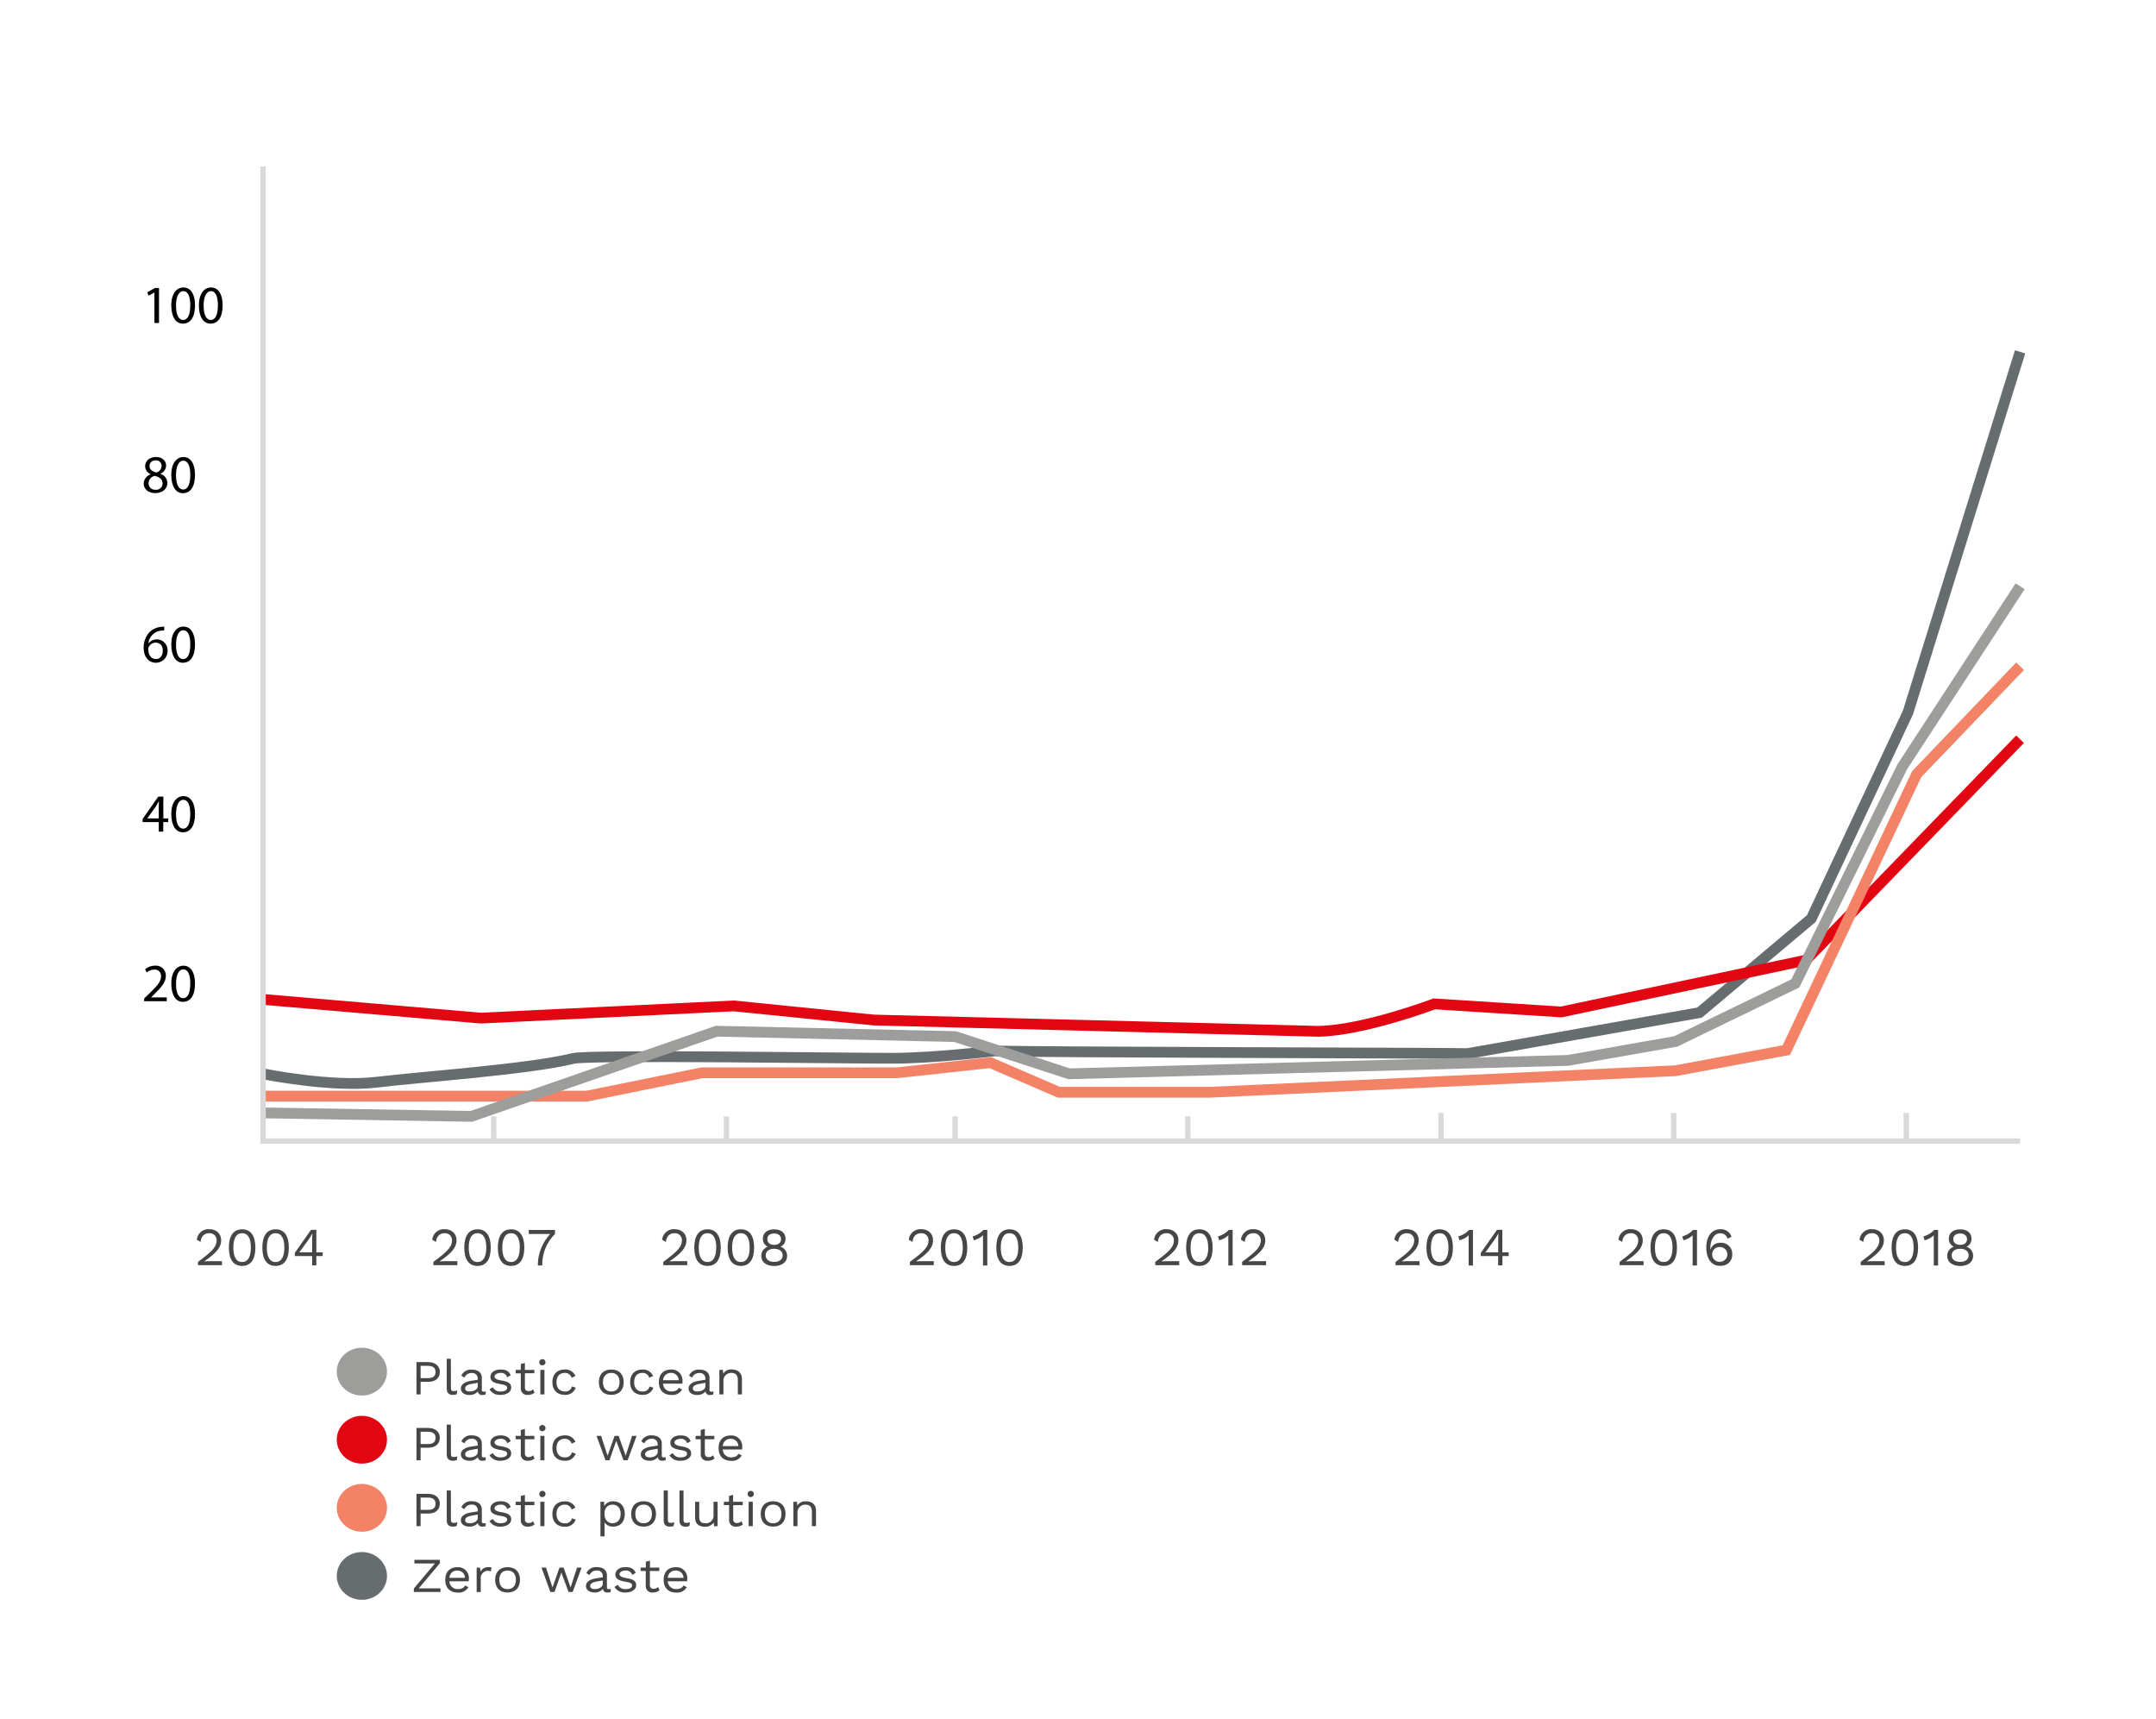 <?xml version="1.0" encoding="UTF-8"?> <svg xmlns="http://www.w3.org/2000/svg" viewBox="0 0 801.19 638.57"><defs><style>.cls-1{fill:#464646;}.cls-10,.cls-2,.cls-3,.cls-6,.cls-9{fill:none;stroke-miterlimit:10;}.cls-2{stroke:#676d6f;}.cls-10,.cls-2,.cls-3,.cls-9{stroke-width:4px;}.cls-3{stroke:#e20613;}.cls-4{fill:#e20613;}.cls-5{fill:#9d9d9c;}.cls-6{stroke:#d9d9d9;stroke-width:2px;}.cls-7{fill:#676d6f;}.cls-8{fill:#f38266;}.cls-9{stroke:#f38266;}.cls-10{stroke:#9d9d9c;}</style></defs><g id="Layer_2" data-name="Layer 2"><path class="cls-1" d="M73.57,468.86c5.28-3.88,6.92-5.62,6.92-8a2.56,2.56,0,0,0-2.8-2.64c-1.82,0-3,1.28-3.14,3.26l-1.4-.84a4.33,4.33,0,0,1,4.6-3.92c2.7,0,4.43,1.7,4.43,4.14s-1.61,4.66-6.33,7.8v0c.44,0,1.58-.06,2-.06h4.63v1.5H73.57Z"></path><path class="cls-1" d="M85.05,463.56c0-4.42,1.72-6.8,4.92-6.8s4.93,2.38,4.93,6.8-1.73,6.8-4.93,6.8S85.05,468,85.05,463.56Zm8.18,0c0-3.48-1.14-5.36-3.26-5.36s-3.26,1.88-3.26,5.36,1.14,5.36,3.26,5.36S93.23,467,93.23,463.56Z"></path><path class="cls-1" d="M97.49,463.56c0-4.42,1.72-6.8,4.92-6.8s4.93,2.38,4.93,6.8-1.73,6.8-4.93,6.8S97.49,468,97.49,463.56Zm8.18,0c0-3.48-1.14-5.36-3.26-5.36s-3.26,1.88-3.26,5.36,1.14,5.36,3.26,5.36S105.67,467,105.67,463.56Z"></path><path class="cls-1" d="M119.9,466.7h-2.35v3.46H116V466.7h-6.44v-1.18l6-8.56h2v8.36h2.35Zm-8.69-1.38H116v-4.94l.08-2.12h0a18.84,18.84,0,0,1-1.32,2.2Z"></path><path class="cls-1" d="M161.05,468.86c5.28-3.88,6.92-5.62,6.92-8a2.56,2.56,0,0,0-2.8-2.64c-1.82,0-3,1.28-3.14,3.26l-1.4-.84a4.33,4.33,0,0,1,4.6-3.92c2.7,0,4.42,1.7,4.42,4.14s-1.6,4.66-6.32,7.8v0c.44,0,1.58-.06,2-.06h4.62v1.5h-8.88Z"></path><path class="cls-1" d="M172.53,463.56c0-4.42,1.72-6.8,4.92-6.8s4.92,2.38,4.92,6.8-1.72,6.8-4.92,6.8S172.53,468,172.53,463.56Zm8.18,0c0-3.48-1.14-5.36-3.26-5.36s-3.26,1.88-3.26,5.36,1.14,5.36,3.26,5.36S180.71,467,180.71,463.56Z"></path><path class="cls-1" d="M185,463.56c0-4.42,1.72-6.8,4.92-6.8s4.92,2.38,4.92,6.8-1.72,6.8-4.92,6.8S185,468,185,463.56Zm8.18,0c0-3.48-1.14-5.36-3.26-5.36s-3.26,1.88-3.26,5.36,1.14,5.36,3.26,5.36S193.15,467,193.15,463.56Z"></path><path class="cls-1" d="M206.23,457v1.5a16,16,0,0,0-4.72,11.7h-1.64a17.07,17.07,0,0,1,4.62-11.7h-8V457Z"></path><path class="cls-1" d="M246.48,468.86c5.28-3.88,6.92-5.62,6.92-8a2.56,2.56,0,0,0-2.8-2.64c-1.82,0-3,1.28-3.14,3.26l-1.4-.84a4.33,4.33,0,0,1,4.6-3.92c2.7,0,4.42,1.7,4.42,4.14s-1.6,4.66-6.32,7.8v0c.44,0,1.58-.06,2-.06h4.62v1.5h-8.88Z"></path><path class="cls-1" d="M258,463.56c0-4.42,1.72-6.8,4.92-6.8s4.92,2.38,4.92,6.8-1.72,6.8-4.92,6.8S258,468,258,463.56Zm8.18,0c0-3.48-1.14-5.36-3.26-5.36s-3.26,1.88-3.26,5.36,1.14,5.36,3.26,5.36S266.14,467,266.14,463.56Z"></path><path class="cls-1" d="M270.4,463.56c0-4.42,1.72-6.8,4.92-6.8s4.92,2.38,4.92,6.8-1.72,6.8-4.92,6.8S270.4,468,270.4,463.56Zm8.18,0c0-3.48-1.14-5.36-3.26-5.36s-3.26,1.88-3.26,5.36,1.14,5.36,3.26,5.36S278.58,467,278.58,463.56Z"></path><path class="cls-1" d="M291.9,460.24a3.12,3.12,0,0,1-1.86,3v0a3.48,3.48,0,0,1,2.46,3.38c0,2.3-1.9,3.76-4.8,3.76s-4.8-1.46-4.8-3.76a3.49,3.49,0,0,1,2.48-3.38v0a3.1,3.1,0,0,1-1.88-3c0-2.14,1.66-3.46,4.2-3.46S291.9,458.1,291.9,460.24Zm-1.06,6.2c0-1.52-1.24-2.44-3.14-2.44s-3.14.92-3.14,2.44,1.22,2.42,3.14,2.42S290.84,467.94,290.84,466.44Zm-5.68-6c0,1.3,1,2.1,2.54,2.1s2.54-.8,2.54-2.1-1-2.12-2.54-2.12S285.16,459.06,285.16,460.4Z"></path><path class="cls-1" d="M338.13,468.86c5.28-3.88,6.92-5.62,6.92-8a2.56,2.56,0,0,0-2.8-2.64c-1.82,0-3,1.28-3.14,3.26l-1.4-.84a4.33,4.33,0,0,1,4.6-3.92c2.7,0,4.42,1.7,4.42,4.14s-1.6,4.66-6.32,7.8v0c.44,0,1.58-.06,2-.06H347v1.5h-8.88Z"></path><path class="cls-1" d="M349.61,463.56c0-4.42,1.72-6.8,4.92-6.8s4.92,2.38,4.92,6.8-1.72,6.8-4.92,6.8S349.61,468,349.61,463.56Zm8.18,0c0-3.48-1.14-5.36-3.26-5.36s-3.26,1.88-3.26,5.36,1.14,5.36,3.26,5.36S357.79,467,357.79,463.56Z"></path><path class="cls-1" d="M366.89,457v13.2h-1.6v-9.68c0-.44,0-1,0-1.54a7.75,7.75,0,0,1-3.42,1.86l-.42-1.46a8.39,8.39,0,0,0,4-2.38Z"></path><path class="cls-1" d="M370.23,463.56c0-4.42,1.72-6.8,4.92-6.8s4.92,2.38,4.92,6.8-1.72,6.8-4.92,6.8S370.23,468,370.23,463.56Zm8.18,0c0-3.48-1.14-5.36-3.26-5.36s-3.26,1.88-3.26,5.36,1.14,5.36,3.26,5.36S378.41,467,378.41,463.56Z"></path><path class="cls-1" d="M429.3,468.86c5.29-3.88,6.93-5.62,6.93-8a2.57,2.57,0,0,0-2.81-2.64c-1.82,0-3,1.28-3.14,3.26l-1.4-.84a4.33,4.33,0,0,1,4.6-3.92c2.71,0,4.43,1.7,4.43,4.14s-1.6,4.66-6.33,7.8v0c.44,0,1.59-.06,2-.06h4.63v1.5H429.3Z"></path><path class="cls-1" d="M440.78,463.56c0-4.42,1.72-6.8,4.92-6.8s4.93,2.38,4.93,6.8-1.72,6.8-4.93,6.8S440.78,468,440.78,463.56Zm8.19,0c0-3.48-1.14-5.36-3.27-5.36s-3.26,1.88-3.26,5.36,1.14,5.36,3.26,5.36S449,467,449,463.56Z"></path><path class="cls-1" d="M458.06,457v13.2h-1.6v-9.68c0-.44,0-1,0-1.54a7.75,7.75,0,0,1-3.42,1.86l-.42-1.46a8.39,8.39,0,0,0,4-2.38Z"></path><path class="cls-1" d="M461.58,468.86c5.28-3.88,6.93-5.62,6.93-8a2.57,2.57,0,0,0-2.81-2.64c-1.82,0-3,1.28-3.14,3.26l-1.4-.84a4.33,4.33,0,0,1,4.6-3.92c2.71,0,4.43,1.7,4.43,4.14s-1.6,4.66-6.33,7.8v0c.44,0,1.58-.06,2-.06h4.63v1.5h-8.89Z"></path><path class="cls-1" d="M518.6,468.86c5.28-3.88,6.92-5.62,6.92-8a2.56,2.56,0,0,0-2.8-2.64c-1.82,0-3,1.28-3.14,3.26l-1.4-.84a4.33,4.33,0,0,1,4.6-3.92c2.7,0,4.42,1.7,4.42,4.14s-1.6,4.66-6.32,7.8v0c.44,0,1.58-.06,2-.06h4.62v1.5H518.6Z"></path><path class="cls-1" d="M530.08,463.56c0-4.42,1.72-6.8,4.92-6.8s4.92,2.38,4.92,6.8-1.72,6.8-4.92,6.8S530.08,468,530.08,463.56Zm8.18,0c0-3.48-1.14-5.36-3.26-5.36s-3.26,1.88-3.26,5.36,1.14,5.36,3.26,5.36S538.26,467,538.26,463.56Z"></path><path class="cls-1" d="M547.36,457v13.2h-1.6v-9.68c0-.44,0-1,0-1.54a7.75,7.75,0,0,1-3.42,1.86l-.42-1.46a8.39,8.39,0,0,0,4-2.38Z"></path><path class="cls-1" d="M560.66,466.7h-2.34v3.46h-1.6V466.7h-6.44v-1.18l6-8.56h2v8.36h2.34ZM552,465.32h4.74v-4.94l.08-2.12h0a18.84,18.84,0,0,1-1.32,2.2Z"></path><path d="M57.39,108.67h0l-2.26,1.22-.34-1.34L57.59,107h1.5v13h-1.7Z"></path><path d="M72.47,113.39c0,4.42-1.64,6.86-4.52,6.86-2.54,0-4.26-2.38-4.3-6.68s1.88-6.76,4.52-6.76S72.47,109.25,72.47,113.39Zm-7.06.2c0,3.38,1,5.3,2.64,5.3,1.8,0,2.66-2.1,2.66-5.42s-.82-5.3-2.64-5.3C66.53,108.17,65.41,110.05,65.41,113.59Z"></path><path d="M82.73,113.39c0,4.42-1.64,6.86-4.52,6.86-2.54,0-4.26-2.38-4.3-6.68s1.88-6.76,4.52-6.76S82.73,109.25,82.73,113.39Zm-7.06.2c0,3.38,1,5.3,2.64,5.3,1.8,0,2.66-2.1,2.66-5.42s-.82-5.3-2.64-5.3C76.79,108.17,75.67,110.05,75.67,113.59Z"></path><path d="M53.41,179.73A3.71,3.71,0,0,1,56,176.25l0-.06a3.22,3.22,0,0,1-2.06-2.92c0-2.06,1.74-3.46,4-3.46,2.52,0,3.78,1.58,3.78,3.2a3.3,3.3,0,0,1-2.14,3v.06a3.6,3.6,0,0,1,2.62,3.36c0,2.26-1.94,3.78-4.42,3.78C55.05,183.25,53.41,181.63,53.41,179.73Zm7-.08c0-1.58-1.1-2.34-2.86-2.84a2.82,2.82,0,0,0-2.34,2.68,2.4,2.4,0,0,0,2.6,2.48A2.35,2.35,0,0,0,60.41,179.65Zm-4.84-6.5c0,1.3,1,2,2.48,2.4a2.56,2.56,0,0,0,2-2.36,2,2,0,0,0-2.2-2.12A2.07,2.07,0,0,0,55.57,173.15Z"></path><path d="M72.47,176.39c0,4.42-1.64,6.86-4.52,6.86-2.54,0-4.26-2.38-4.3-6.68s1.88-6.76,4.52-6.76S72.47,172.25,72.47,176.39Zm-7.06.2c0,3.38,1,5.3,2.64,5.3,1.8,0,2.66-2.1,2.66-5.42s-.82-5.3-2.64-5.3C66.53,171.17,65.41,173.05,65.41,176.59Z"></path><path d="M61,234.27a6.36,6.36,0,0,0-1.32.08A5.28,5.28,0,0,0,55.15,239h.06a4,4,0,0,1,7.06,2.7A4.35,4.35,0,0,1,58,246.25c-2.78,0-4.6-2.16-4.6-5.54a8.17,8.17,0,0,1,2.2-5.86,7.08,7.08,0,0,1,4.16-1.92,8.45,8.45,0,0,1,1.28-.1Zm-.5,7.5c0-1.86-1.06-3-2.68-3a2.9,2.9,0,0,0-2.52,1.6,1.5,1.5,0,0,0-.2.78c0,2.14,1,3.72,2.86,3.72C59.47,244.89,60.49,243.63,60.49,241.77Z"></path><path d="M72.47,239.39c0,4.42-1.64,6.86-4.52,6.86-2.54,0-4.26-2.38-4.3-6.68s1.88-6.76,4.52-6.76S72.47,235.25,72.47,239.39Zm-7.06.2c0,3.38,1,5.3,2.64,5.3,1.8,0,2.66-2.1,2.66-5.42s-.82-5.3-2.64-5.3C66.53,234.17,65.41,236.05,65.41,239.59Z"></path><path d="M59,309v-3.54H53v-1.16l5.8-8.3h1.9v8.08h1.82v1.38H60.67V309Zm0-4.92v-4.34q0-1,.06-2H59c-.4.76-.72,1.32-1.08,1.92l-3.18,4.42v0Z"></path><path d="M72.47,302.39c0,4.42-1.64,6.86-4.52,6.86-2.54,0-4.26-2.38-4.3-6.68s1.88-6.76,4.52-6.76S72.47,298.25,72.47,302.39Zm-7.06.2c0,3.38,1,5.3,2.64,5.3,1.8,0,2.66-2.1,2.66-5.42s-.82-5.3-2.64-5.3C66.53,297.17,65.41,299.05,65.41,302.59Z"></path><path d="M53.57,372V371L55,369.61c3.32-3.16,4.82-4.84,4.84-6.8a2.32,2.32,0,0,0-2.58-2.54,4.43,4.43,0,0,0-2.76,1.1l-.56-1.24a5.7,5.7,0,0,1,3.68-1.32,3.66,3.66,0,0,1,4,3.78c0,2.4-1.74,4.34-4.48,7l-1,1v0h5.84V372Z"></path><path d="M72.47,365.39c0,4.42-1.64,6.86-4.52,6.86-2.54,0-4.26-2.38-4.3-6.68s1.88-6.76,4.52-6.76S72.47,361.25,72.47,365.39Zm-7.06.2c0,3.38,1,5.3,2.64,5.3,1.8,0,2.66-2.1,2.66-5.42s-.82-5.3-2.64-5.3C66.53,360.17,65.41,362.05,65.41,365.59Z"></path><path class="cls-2" d="M98.35,399.11s25.13,5,41.57,3,56.62-4.75,73.11-8.84c6-1.48,105.29,0,118.39-.06,15.53,0,38.17-2.74,38.17-2.74,11,.52,163.85.75,175.77,1l86.2-15.23L673.1,341.3l35.95-76.67,41.64-133.91"></path><path class="cls-3" d="M98.35,371.39l80.44,6.9,93.89-4.54L324.74,379l165,4.19C506.61,383,533,373,533,373l47.19,3,90.89-19.24,79.59-82.09"></path><ellipse class="cls-4" cx="134.48" cy="534.94" rx="9.34" ry="8.88"></ellipse><ellipse class="cls-5" cx="134.48" cy="509.64" rx="9.34" ry="8.88"></ellipse><path class="cls-1" d="M163.45,509.78c0,2.25-1.69,3.64-4.23,3.64H156.3v4.68h-1.53v-12h4.45C161.76,506.14,163.45,507.53,163.45,509.78Zm-1.6,0c0-1.49-.88-2.29-2.86-2.29H156.3v4.57H159C161,512.06,161.85,511.27,161.85,509.78Z"></path><path class="cls-1" d="M167.57,515.67c0,.92.25,1.21,1,1.21a3.5,3.5,0,0,0,1.39-.25l-.24,1.4a4,4,0,0,1-1.42.25c-1.54,0-2.28-.78-2.28-2.43v-11h1.52Z"></path><path class="cls-1" d="M180.54,517l-.09,1.14a3.69,3.69,0,0,1-1.15.18,1.5,1.5,0,0,1-1.72-1.34,3.84,3.84,0,0,1-3.07,1.34c-1.79,0-3.24-.8-3.24-2.43,0-1.36,1.26-2.43,3.72-2.83l2.54-.4v-.5a2,2,0,0,0-2.23-2,2.79,2.79,0,0,0-2.73,1.73l-1.13-.78a3.91,3.91,0,0,1,3.86-2.22c2.17,0,3.75,1,3.75,3.09v4.46c0,.43.19.65.73.65A3.76,3.76,0,0,0,180.54,517Zm-3-1.91V513.8l-2.14.38c-1.68.29-2.54.82-2.54,1.67s.65,1.16,1.74,1.16C176.12,517,177.53,516.25,177.53,515.05Z"></path><path class="cls-1" d="M181.9,516.23l1.24-.81a3,3,0,0,0,3,1.59c1.56,0,2.31-.6,2.31-1.34s-.59-1.07-2.5-1.4c-2.71-.47-3.7-1.17-3.7-2.7s1.43-2.72,3.76-2.72c2,0,3.24.69,3.77,2.18l-1.3.72a2.31,2.31,0,0,0-2.47-1.63c-1.28,0-2.24.66-2.24,1.33s.63,1.17,2.58,1.48c2.67.42,3.62,1.18,3.62,2.67s-1.54,2.68-4,2.68A4.39,4.39,0,0,1,181.9,516.23Z"></path><path class="cls-1" d="M198.64,517.46a3.66,3.66,0,0,1-2.46.82,2.34,2.34,0,0,1-2.65-2.43v-5.56h-1.91V509h1.91v-2.18l1.53-.4V509h3.52v1.25h-3.52v5.31a1.26,1.26,0,0,0,1.43,1.32,2.22,2.22,0,0,0,1.62-.67Z"></path><path class="cls-1" d="M200.41,506.21a1.15,1.15,0,1,1,1.15,1.09A1.06,1.06,0,0,1,200.41,506.21Zm1.91,11.89H200.8V509h1.52Z"></path><path class="cls-1" d="M213.84,511.27l-1.45.65a2.46,2.46,0,0,0-2.53-1.8c-1.91,0-3.06,1.29-3.06,3.45S208,517,209.86,517a2.43,2.43,0,0,0,2.67-1.87l1.41.48a4,4,0,0,1-4.05,2.66c-2.88,0-4.61-1.78-4.61-4.71s1.73-4.72,4.61-4.72A4.05,4.05,0,0,1,213.84,511.27Z"></path><path class="cls-1" d="M231.77,513.57c0,2.93-1.74,4.71-4.62,4.71s-4.61-1.78-4.61-4.71,1.73-4.72,4.61-4.72S231.77,510.63,231.77,513.57Zm-7.71,0c0,2.15,1.17,3.46,3.09,3.46s3.09-1.31,3.09-3.46-1.16-3.46-3.09-3.46S224.06,511.41,224.06,513.57Z"></path><path class="cls-1" d="M242.7,511.27l-1.45.65a2.46,2.46,0,0,0-2.54-1.8c-1.91,0-3.05,1.29-3.05,3.45s1.14,3.44,3.05,3.44a2.42,2.42,0,0,0,2.67-1.87l1.41.48a4,4,0,0,1-4,2.66c-2.88,0-4.62-1.78-4.62-4.71s1.74-4.72,4.62-4.72A4.07,4.07,0,0,1,242.7,511.27Z"></path><path class="cls-1" d="M253.59,514.11H246.4a3,3,0,0,0,3.11,2.9c1.39,0,2.34-.47,2.68-1.34l1.28.63a4.11,4.11,0,0,1-4,2c-2.88,0-4.62-1.78-4.62-4.71s1.62-4.72,4.5-4.72a4,4,0,0,1,4.27,4.25A6.62,6.62,0,0,1,253.59,514.11Zm-7.17-1.29h5.77a2.72,2.72,0,0,0-2.8-2.7A2.81,2.81,0,0,0,246.42,512.82Z"></path><path class="cls-1" d="M265.15,517l-.1,1.14a3.67,3.67,0,0,1-1.14.18,1.49,1.49,0,0,1-1.72-1.34,3.84,3.84,0,0,1-3.07,1.34c-1.79,0-3.24-.8-3.24-2.43,0-1.36,1.25-2.43,3.72-2.83l2.53-.4v-.5a2,2,0,0,0-2.23-2,2.8,2.8,0,0,0-2.73,1.73l-1.12-.78a3.89,3.89,0,0,1,3.85-2.22c2.17,0,3.76,1,3.76,3.09v4.46c0,.43.19.65.72.65A3.86,3.86,0,0,0,265.15,517Zm-3-1.91V513.8l-2.13.38c-1.68.29-2.54.82-2.54,1.67s.65,1.16,1.73,1.16C260.72,517,262.13,516.25,262.13,515.05Z"></path><path class="cls-1" d="M275.71,512.3v5.8h-1.52v-5.29c0-2-1-2.69-2.35-2.69a2.86,2.86,0,0,0-3,3.16v4.82h-1.52V509h1.33l.1,1.41a3.51,3.51,0,0,1,3.2-1.6C274,508.85,275.71,510,275.71,512.3Z"></path><path class="cls-1" d="M163.45,534.25c0,2.25-1.69,3.65-4.23,3.65H156.3v4.67h-1.53v-12h4.45C161.76,530.61,163.45,532,163.45,534.25Zm-1.6,0c0-1.48-.88-2.28-2.86-2.28H156.3v4.57H159C161,536.54,161.85,535.74,161.85,534.25Z"></path><path class="cls-1" d="M167.57,540.14c0,.93.25,1.22,1,1.22a3.52,3.52,0,0,0,1.39-.26l-.24,1.4a4,4,0,0,1-1.42.25c-1.54,0-2.28-.78-2.28-2.43v-11h1.52Z"></path><path class="cls-1" d="M180.54,541.43l-.09,1.14a3.69,3.69,0,0,1-1.15.18,1.49,1.49,0,0,1-1.72-1.34,3.84,3.84,0,0,1-3.07,1.34c-1.79,0-3.24-.79-3.24-2.43,0-1.35,1.26-2.42,3.72-2.82l2.54-.4v-.51a2,2,0,0,0-2.23-2,2.8,2.8,0,0,0-2.73,1.72l-1.13-.78a3.92,3.92,0,0,1,3.86-2.21c2.17,0,3.75,1,3.75,3.08v4.46c0,.43.19.65.73.65A3.16,3.16,0,0,0,180.54,541.43Zm-3-1.9v-1.25l-2.14.38c-1.68.29-2.54.81-2.54,1.66s.65,1.17,1.74,1.17C176.12,541.49,177.53,540.72,177.53,539.53Z"></path><path class="cls-1" d="M181.9,540.71l1.24-.82a3,3,0,0,0,3,1.6c1.56,0,2.31-.6,2.31-1.35s-.59-1.07-2.5-1.39c-2.71-.47-3.7-1.18-3.7-2.7s1.43-2.72,3.76-2.72c2,0,3.24.69,3.77,2.17l-1.3.73A2.3,2.3,0,0,0,186,534.6c-1.28,0-2.24.65-2.24,1.32s.63,1.18,2.58,1.49c2.67.41,3.62,1.17,3.62,2.66s-1.54,2.68-4,2.68A4.4,4.4,0,0,1,181.9,540.71Z"></path><path class="cls-1" d="M198.64,541.94a3.66,3.66,0,0,1-2.46.81,2.34,2.34,0,0,1-2.65-2.43v-5.56h-1.91v-1.25h1.91v-2.18l1.53-.39v2.57h3.52v1.25h-3.52v5.31a1.26,1.26,0,0,0,1.43,1.32,2.22,2.22,0,0,0,1.62-.67Z"></path><path class="cls-1" d="M200.41,530.68a1.15,1.15,0,1,1,1.15,1.09A1.06,1.06,0,0,1,200.41,530.68Zm1.91,11.89H200.8v-9.06h1.52Z"></path><path class="cls-1" d="M213.84,535.74l-1.45.65a2.45,2.45,0,0,0-2.53-1.79c-1.91,0-3.06,1.28-3.06,3.44s1.15,3.45,3.06,3.45a2.44,2.44,0,0,0,2.67-1.87l1.41.47a4,4,0,0,1-4.05,2.66c-2.88,0-4.61-1.77-4.61-4.71s1.73-4.71,4.61-4.71A4,4,0,0,1,213.84,535.74Z"></path><path class="cls-1" d="M236.56,533.51l-3.32,9.06h-1.53L229,535.36l-2.53,7.21H225l-3.32-9.06h1.7l2.4,7.38,2.6-7.38h1.52l2.6,7.38,2.4-7.38Z"></path><path class="cls-1" d="M247.41,541.43l-.1,1.14a3.56,3.56,0,0,1-1.14.18c-.94,0-1.55-.32-1.72-1.34a3.84,3.84,0,0,1-3.07,1.34c-1.79,0-3.24-.79-3.24-2.43,0-1.35,1.26-2.42,3.72-2.82l2.54-.4v-.51a2,2,0,0,0-2.24-2,2.79,2.79,0,0,0-2.72,1.72l-1.13-.78a3.9,3.9,0,0,1,3.85-2.21c2.18,0,3.76,1,3.76,3.08v4.46c0,.43.19.65.73.65A3.22,3.22,0,0,0,247.41,541.43Zm-3-1.9v-1.25l-2.14.38c-1.68.29-2.54.81-2.54,1.66s.65,1.17,1.74,1.17C243,541.49,244.4,540.72,244.4,539.53Z"></path><path class="cls-1" d="M248.76,540.71l1.24-.82a3,3,0,0,0,3,1.6c1.56,0,2.3-.6,2.3-1.35s-.59-1.07-2.49-1.39c-2.71-.47-3.7-1.18-3.7-2.7s1.43-2.72,3.75-2.72c2,0,3.25.69,3.78,2.17l-1.3.73a2.32,2.32,0,0,0-2.48-1.63c-1.27,0-2.23.65-2.23,1.32s.63,1.18,2.58,1.49c2.67.41,3.62,1.17,3.62,2.66s-1.54,2.68-4,2.68A4.43,4.43,0,0,1,248.76,540.71Z"></path><path class="cls-1" d="M265.51,541.94a3.66,3.66,0,0,1-2.46.81,2.34,2.34,0,0,1-2.65-2.43v-5.56h-1.91v-1.25h1.91v-2.18l1.52-.39v2.57h3.53v1.25h-3.53v5.31a1.26,1.26,0,0,0,1.43,1.32,2.19,2.19,0,0,0,1.62-.67Z"></path><path class="cls-1" d="M275.77,538.58h-7.19a3,3,0,0,0,3.11,2.91c1.39,0,2.34-.48,2.69-1.35l1.27.64a4.12,4.12,0,0,1-4,2c-2.88,0-4.62-1.77-4.62-4.71s1.62-4.71,4.5-4.71a4,4,0,0,1,4.28,4.24A6.33,6.33,0,0,1,275.77,538.58Zm-7.17-1.28h5.78a2.73,2.73,0,0,0-2.81-2.7A2.81,2.81,0,0,0,268.6,537.3Z"></path><path class="cls-1" d="M163.45,558.73c0,2.24-1.69,3.64-4.23,3.64H156.3v4.68h-1.53v-12h4.45C161.76,555.08,163.45,556.48,163.45,558.73Zm-1.6,0c0-1.49-.88-2.29-2.86-2.29H156.3V561H159C161,561,161.85,560.21,161.85,558.73Z"></path><path class="cls-1" d="M167.57,564.62c0,.92.25,1.21,1,1.21a3.5,3.5,0,0,0,1.39-.25l-.24,1.39a3.78,3.78,0,0,1-1.42.26c-1.54,0-2.28-.78-2.28-2.43v-11h1.52Z"></path><path class="cls-1" d="M180.54,565.9l-.09,1.15a3.69,3.69,0,0,1-1.15.18,1.5,1.5,0,0,1-1.72-1.34,3.84,3.84,0,0,1-3.07,1.34c-1.79,0-3.24-.8-3.24-2.43,0-1.36,1.26-2.43,3.72-2.83l2.54-.4v-.51a2,2,0,0,0-2.23-2,2.8,2.8,0,0,0-2.73,1.72l-1.13-.78a3.92,3.92,0,0,1,3.86-2.21c2.17,0,3.75,1,3.75,3.08v4.46c0,.44.19.65.73.65A3.16,3.16,0,0,0,180.54,565.9Zm-3-1.9v-1.25l-2.14.38c-1.68.29-2.54.82-2.54,1.67s.65,1.16,1.74,1.16C176.12,566,177.53,565.2,177.53,564Z"></path><path class="cls-1" d="M181.9,565.18l1.24-.82a3,3,0,0,0,3,1.6c1.56,0,2.31-.6,2.31-1.34s-.59-1.07-2.5-1.4c-2.71-.47-3.7-1.18-3.7-2.7s1.43-2.72,3.76-2.72c2,0,3.24.69,3.77,2.18l-1.3.72a2.31,2.31,0,0,0-2.47-1.63c-1.28,0-2.24.65-2.24,1.32s.63,1.18,2.58,1.49c2.67.42,3.62,1.18,3.62,2.66s-1.54,2.69-4,2.69A4.41,4.41,0,0,1,181.9,565.18Z"></path><path class="cls-1" d="M198.64,566.41a3.66,3.66,0,0,1-2.46.82,2.34,2.34,0,0,1-2.65-2.43v-5.57h-1.91V558h1.91v-2.17l1.53-.4V558h3.52v1.25h-3.52v5.31a1.27,1.27,0,0,0,1.43,1.33,2.26,2.26,0,0,0,1.62-.67Z"></path><path class="cls-1" d="M200.41,555.15a1.15,1.15,0,1,1,1.15,1.09A1.05,1.05,0,0,1,200.41,555.15Zm1.91,11.9H200.8V558h1.52Z"></path><path class="cls-1" d="M213.84,560.21l-1.45.65a2.45,2.45,0,0,0-2.53-1.79c-1.91,0-3.06,1.29-3.06,3.44S208,566,209.86,566a2.43,2.43,0,0,0,2.67-1.87l1.41.47a4,4,0,0,1-4.05,2.67c-2.88,0-4.61-1.78-4.61-4.72s1.73-4.71,4.61-4.71A4.06,4.06,0,0,1,213.84,560.21Z"></path><path class="cls-1" d="M232.17,562.51c0,3-1.7,4.72-4.35,4.72a3.68,3.68,0,0,1-3.17-1.6v5.22h-1.52V558h1.33l.1,1.58a3.6,3.6,0,0,1,3.26-1.76C230.47,557.8,232.17,559.56,232.17,562.51Zm-1.53,0c0-2.1-1.12-3.44-3-3.44s-3,1.29-3,3.34v.21c0,2,1.19,3.34,3,3.34S230.64,564.62,230.64,562.51Z"></path><path class="cls-1" d="M243.78,562.51c0,2.94-1.73,4.72-4.61,4.72s-4.62-1.78-4.62-4.72,1.74-4.71,4.62-4.71S243.78,559.58,243.78,562.51Zm-7.7,0c0,2.16,1.16,3.47,3.09,3.47s3.09-1.31,3.09-3.47-1.16-3.46-3.09-3.46S236.08,560.36,236.08,562.51Z"></path><path class="cls-1" d="M248.19,564.62c0,.92.25,1.21,1,1.21a3.53,3.53,0,0,0,1.39-.25l-.25,1.39a3.73,3.73,0,0,1-1.41.26c-1.54,0-2.29-.78-2.29-2.43v-11h1.53Z"></path><path class="cls-1" d="M254,564.62c0,.92.24,1.21,1,1.21a3.53,3.53,0,0,0,1.39-.25L256.2,567a3.73,3.73,0,0,1-1.41.26c-1.55,0-2.29-.78-2.29-2.43v-11H254Z"></path><path class="cls-1" d="M266.67,558v9.07h-1.33l-.1-1.38a3.73,3.73,0,0,1-3.41,1.56c-1.89,0-3.51-.93-3.51-3.32V558h1.52v5.55c0,1.87.88,2.43,2.25,2.43a2.83,2.83,0,0,0,3.06-3.05V558Z"></path><path class="cls-1" d="M276.06,566.41a3.71,3.71,0,0,1-2.47.82,2.34,2.34,0,0,1-2.65-2.43v-5.57H269V558h1.9v-2.17l1.53-.4V558H276v1.25h-3.53v5.31a1.27,1.27,0,0,0,1.43,1.33,2.25,2.25,0,0,0,1.62-.67Z"></path><path class="cls-1" d="M277.83,555.15a1.15,1.15,0,1,1,1.14,1.09A1.05,1.05,0,0,1,277.83,555.15Zm1.91,11.9h-1.53V558h1.53Z"></path><path class="cls-1" d="M291.92,562.51c0,2.94-1.73,4.72-4.61,4.72s-4.62-1.78-4.62-4.72,1.74-4.71,4.62-4.71S291.92,559.58,291.92,562.51Zm-7.7,0c0,2.16,1.16,3.47,3.09,3.47s3.09-1.31,3.09-3.47-1.17-3.46-3.09-3.46S284.22,560.36,284.22,562.51Z"></path><path class="cls-1" d="M303.23,561.25v5.8h-1.52v-5.3c0-2-1-2.68-2.35-2.68a2.86,2.86,0,0,0-3,3.15v4.83h-1.52V558h1.33l.1,1.42a3.49,3.49,0,0,1,3.2-1.6C301.55,557.8,303.23,558.91,303.23,561.25Z"></path><path class="cls-1" d="M163.68,590.16v1.36h-9.9v-1.29l7.84-9.31H154v-1.36h9.46v1.28l-7.84,9.32Z"></path><path class="cls-1" d="M174.15,587.53H167a3,3,0,0,0,3.11,2.9c1.39,0,2.35-.47,2.69-1.34l1.28.64a4.15,4.15,0,0,1-4,2c-2.88,0-4.62-1.77-4.62-4.71s1.63-4.71,4.51-4.71a4,4,0,0,1,4.27,4.24A6.33,6.33,0,0,1,174.15,587.53ZM167,586.25h5.78a2.72,2.72,0,0,0-2.8-2.7A2.81,2.81,0,0,0,167,586.25Z"></path><path class="cls-1" d="M182.68,582.46l-.31,1.41a2.78,2.78,0,0,0-1.2-.23,2.71,2.71,0,0,0-2.52,3v4.89h-1.52v-9.06h1.24l.21,1.48a3.08,3.08,0,0,1,3-1.66A2.5,2.5,0,0,1,182.68,582.46Z"></path><path class="cls-1" d="M193.24,587c0,2.94-1.73,4.71-4.61,4.71S184,589.93,184,587s1.74-4.71,4.62-4.71S193.24,584.05,193.24,587Zm-7.7,0c0,2.16,1.16,3.46,3.09,3.46s3.09-1.3,3.09-3.46-1.17-3.46-3.09-3.46S185.54,584.83,185.54,587Z"></path><path class="cls-1" d="M216.13,582.46l-3.32,9.06h-1.52l-2.69-7.21-2.54,7.21h-1.53l-3.31-9.06h1.69l2.41,7.38,2.59-7.38h1.53l2.59,7.38,2.4-7.38Z"></path><path class="cls-1" d="M227,590.38l-.09,1.14a3.69,3.69,0,0,1-1.15.18,1.48,1.48,0,0,1-1.71-1.34A3.84,3.84,0,0,1,221,591.7c-1.8,0-3.25-.8-3.25-2.43,0-1.36,1.26-2.43,3.72-2.82l2.54-.4v-.51a2,2,0,0,0-2.23-2,2.81,2.81,0,0,0-2.73,1.72l-1.12-.78a3.89,3.89,0,0,1,3.85-2.21c2.17,0,3.76,1,3.76,3.08v4.46c0,.43.19.65.72.65A3.76,3.76,0,0,0,227,590.38Zm-3-1.9v-1.25l-2.14.38c-1.68.29-2.53.81-2.53,1.66s.64,1.16,1.73,1.16C222.56,590.43,224,589.67,224,588.48Z"></path><path class="cls-1" d="M228.34,589.65l1.24-.81a3,3,0,0,0,3,1.59c1.56,0,2.31-.59,2.31-1.34s-.59-1.07-2.5-1.39c-2.71-.47-3.7-1.18-3.7-2.71s1.43-2.71,3.76-2.71c2,0,3.24.69,3.77,2.17l-1.29.73a2.32,2.32,0,0,0-2.48-1.63c-1.28,0-2.23.65-2.23,1.32s.63,1.18,2.57,1.49c2.67.41,3.62,1.17,3.62,2.66s-1.54,2.68-4,2.68A4.39,4.39,0,0,1,228.34,589.65Z"></path><path class="cls-1" d="M245.08,590.89a3.71,3.71,0,0,1-2.46.81,2.34,2.34,0,0,1-2.65-2.43v-5.56h-1.91v-1.25H240v-2.18l1.53-.4v2.58H245v1.25H241.5V589a1.26,1.26,0,0,0,1.43,1.32,2.22,2.22,0,0,0,1.62-.67Z"></path><path class="cls-1" d="M255.34,587.53h-7.19a3,3,0,0,0,3.11,2.9c1.39,0,2.35-.47,2.69-1.34l1.28.64a4.15,4.15,0,0,1-4,2c-2.88,0-4.61-1.77-4.61-4.71s1.62-4.71,4.5-4.71a4,4,0,0,1,4.27,4.24A6.33,6.33,0,0,1,255.34,587.53Zm-7.17-1.28H254a2.72,2.72,0,0,0-2.8-2.7A2.81,2.81,0,0,0,248.17,586.25Z"></path><line class="cls-6" x1="183.47" y1="414.8" x2="183.47" y2="424.79"></line><line class="cls-6" x1="269.95" y1="414.8" x2="269.95" y2="424.79"></line><line class="cls-6" x1="354.92" y1="414.8" x2="354.92" y2="424.79"></line><line class="cls-6" x1="441.4" y1="414.8" x2="441.4" y2="424.79"></line><line class="cls-6" x1="535.49" y1="413.51" x2="535.49" y2="423.5"></line><line class="cls-6" x1="621.97" y1="413.51" x2="621.97" y2="423.5"></line><ellipse class="cls-7" cx="134.48" cy="585.55" rx="9.34" ry="8.88"></ellipse><ellipse class="cls-8" cx="134.48" cy="560.25" rx="9.34" ry="8.88"></ellipse><path class="cls-1" d="M601.86,468.86c5.28-3.88,6.92-5.62,6.92-8a2.56,2.56,0,0,0-2.8-2.64c-1.82,0-3,1.28-3.14,3.26l-1.4-.84a4.33,4.33,0,0,1,4.6-3.92c2.7,0,4.42,1.7,4.42,4.14s-1.6,4.66-6.32,7.8v0c.44,0,1.58-.06,2-.06h4.62v1.5h-8.88Z"></path><path class="cls-1" d="M613.34,463.56c0-4.42,1.72-6.8,4.92-6.8s4.92,2.38,4.92,6.8-1.72,6.8-4.92,6.8S613.34,468,613.34,463.56Zm8.18,0c0-3.48-1.14-5.36-3.26-5.36s-3.26,1.88-3.26,5.36,1.14,5.36,3.26,5.36S621.52,467,621.52,463.56Z"></path><path class="cls-1" d="M630.62,457v13.2H629v-9.68c0-.44,0-1,0-1.54a7.75,7.75,0,0,1-3.42,1.86l-.42-1.46a8.39,8.39,0,0,0,4-2.38Z"></path><path class="cls-1" d="M643.44,459.54l-1.48.7a2.67,2.67,0,0,0-2.82-2c-2.12,0-3.56,2.46-3.56,5.6v.36h.08a3.58,3.58,0,0,1,3.62-2.42,4.09,4.09,0,0,1,4.44,4.28c0,2.62-1.76,4.28-4.54,4.28-3.32,0-5.1-2.86-5.1-6.8,0-4.42,2.24-6.8,5.16-6.8A4.05,4.05,0,0,1,643.44,459.54Zm-7.16,6.52a2.67,2.67,0,0,0,2.88,2.76,2.74,2.74,0,1,0,0-5.48A2.67,2.67,0,0,0,636.28,466.06Z"></path><path class="cls-1" d="M691.45,468.86c5.29-3.88,6.93-5.62,6.93-8a2.56,2.56,0,0,0-2.8-2.64c-1.83,0-3,1.28-3.15,3.26l-1.4-.84a4.34,4.34,0,0,1,4.61-3.92c2.7,0,4.42,1.7,4.42,4.14s-1.6,4.66-6.33,7.8v0c.44,0,1.59-.06,2-.06h4.62v1.5h-8.89Z"></path><path class="cls-1" d="M702.93,463.56c0-4.42,1.72-6.8,4.93-6.8s4.92,2.38,4.92,6.8-1.72,6.8-4.92,6.8S702.93,468,702.93,463.56Zm8.19,0c0-3.48-1.14-5.36-3.26-5.36s-3.27,1.88-3.27,5.36,1.14,5.36,3.27,5.36S711.12,467,711.12,463.56Z"></path><path class="cls-1" d="M720.21,457v13.2h-1.6v-9.68c0-.44,0-1,0-1.54a7.75,7.75,0,0,1-3.42,1.86l-.42-1.46a8.39,8.39,0,0,0,4-2.38Z"></path><path class="cls-1" d="M732.62,460.24a3.12,3.12,0,0,1-1.86,3v0a3.48,3.48,0,0,1,2.46,3.38c0,2.3-1.9,3.76-4.8,3.76s-4.81-1.46-4.81-3.76a3.49,3.49,0,0,1,2.48-3.38v0a3.1,3.1,0,0,1-1.88-3c0-2.14,1.66-3.46,4.21-3.46S732.62,458.1,732.62,460.24Zm-1.06,6.2c0-1.52-1.24-2.44-3.14-2.44s-3.15.92-3.15,2.44,1.22,2.42,3.15,2.42S731.56,467.94,731.56,466.44Zm-5.69-6c0,1.3,1,2.1,2.55,2.1s2.54-.8,2.54-2.1-1-2.12-2.54-2.12S725.87,459.06,725.87,460.4Z"></path><line class="cls-6" x1="708.4" y1="413.51" x2="708.4" y2="423.5"></line><polyline class="cls-9" points="98.33 407.28 218.04 407.28 260.94 398.59 333.45 398.59 368.01 394.83 393.45 405.83 449.79 405.83 622.7 397.83 663.83 390.17 712.27 287.63 750.69 247.54"></polyline><polyline class="cls-10" points="98.33 413.51 175.15 414.8 266.3 383.15 354.92 385.15 397.28 398.98 582.64 394 622.7 386.96 667.16 365.39 706.89 284.93 750.69 217.83"></polyline><polyline class="cls-6" points="750.69 423.99 97.76 423.99 97.76 61.84"></polyline></g></svg> 
